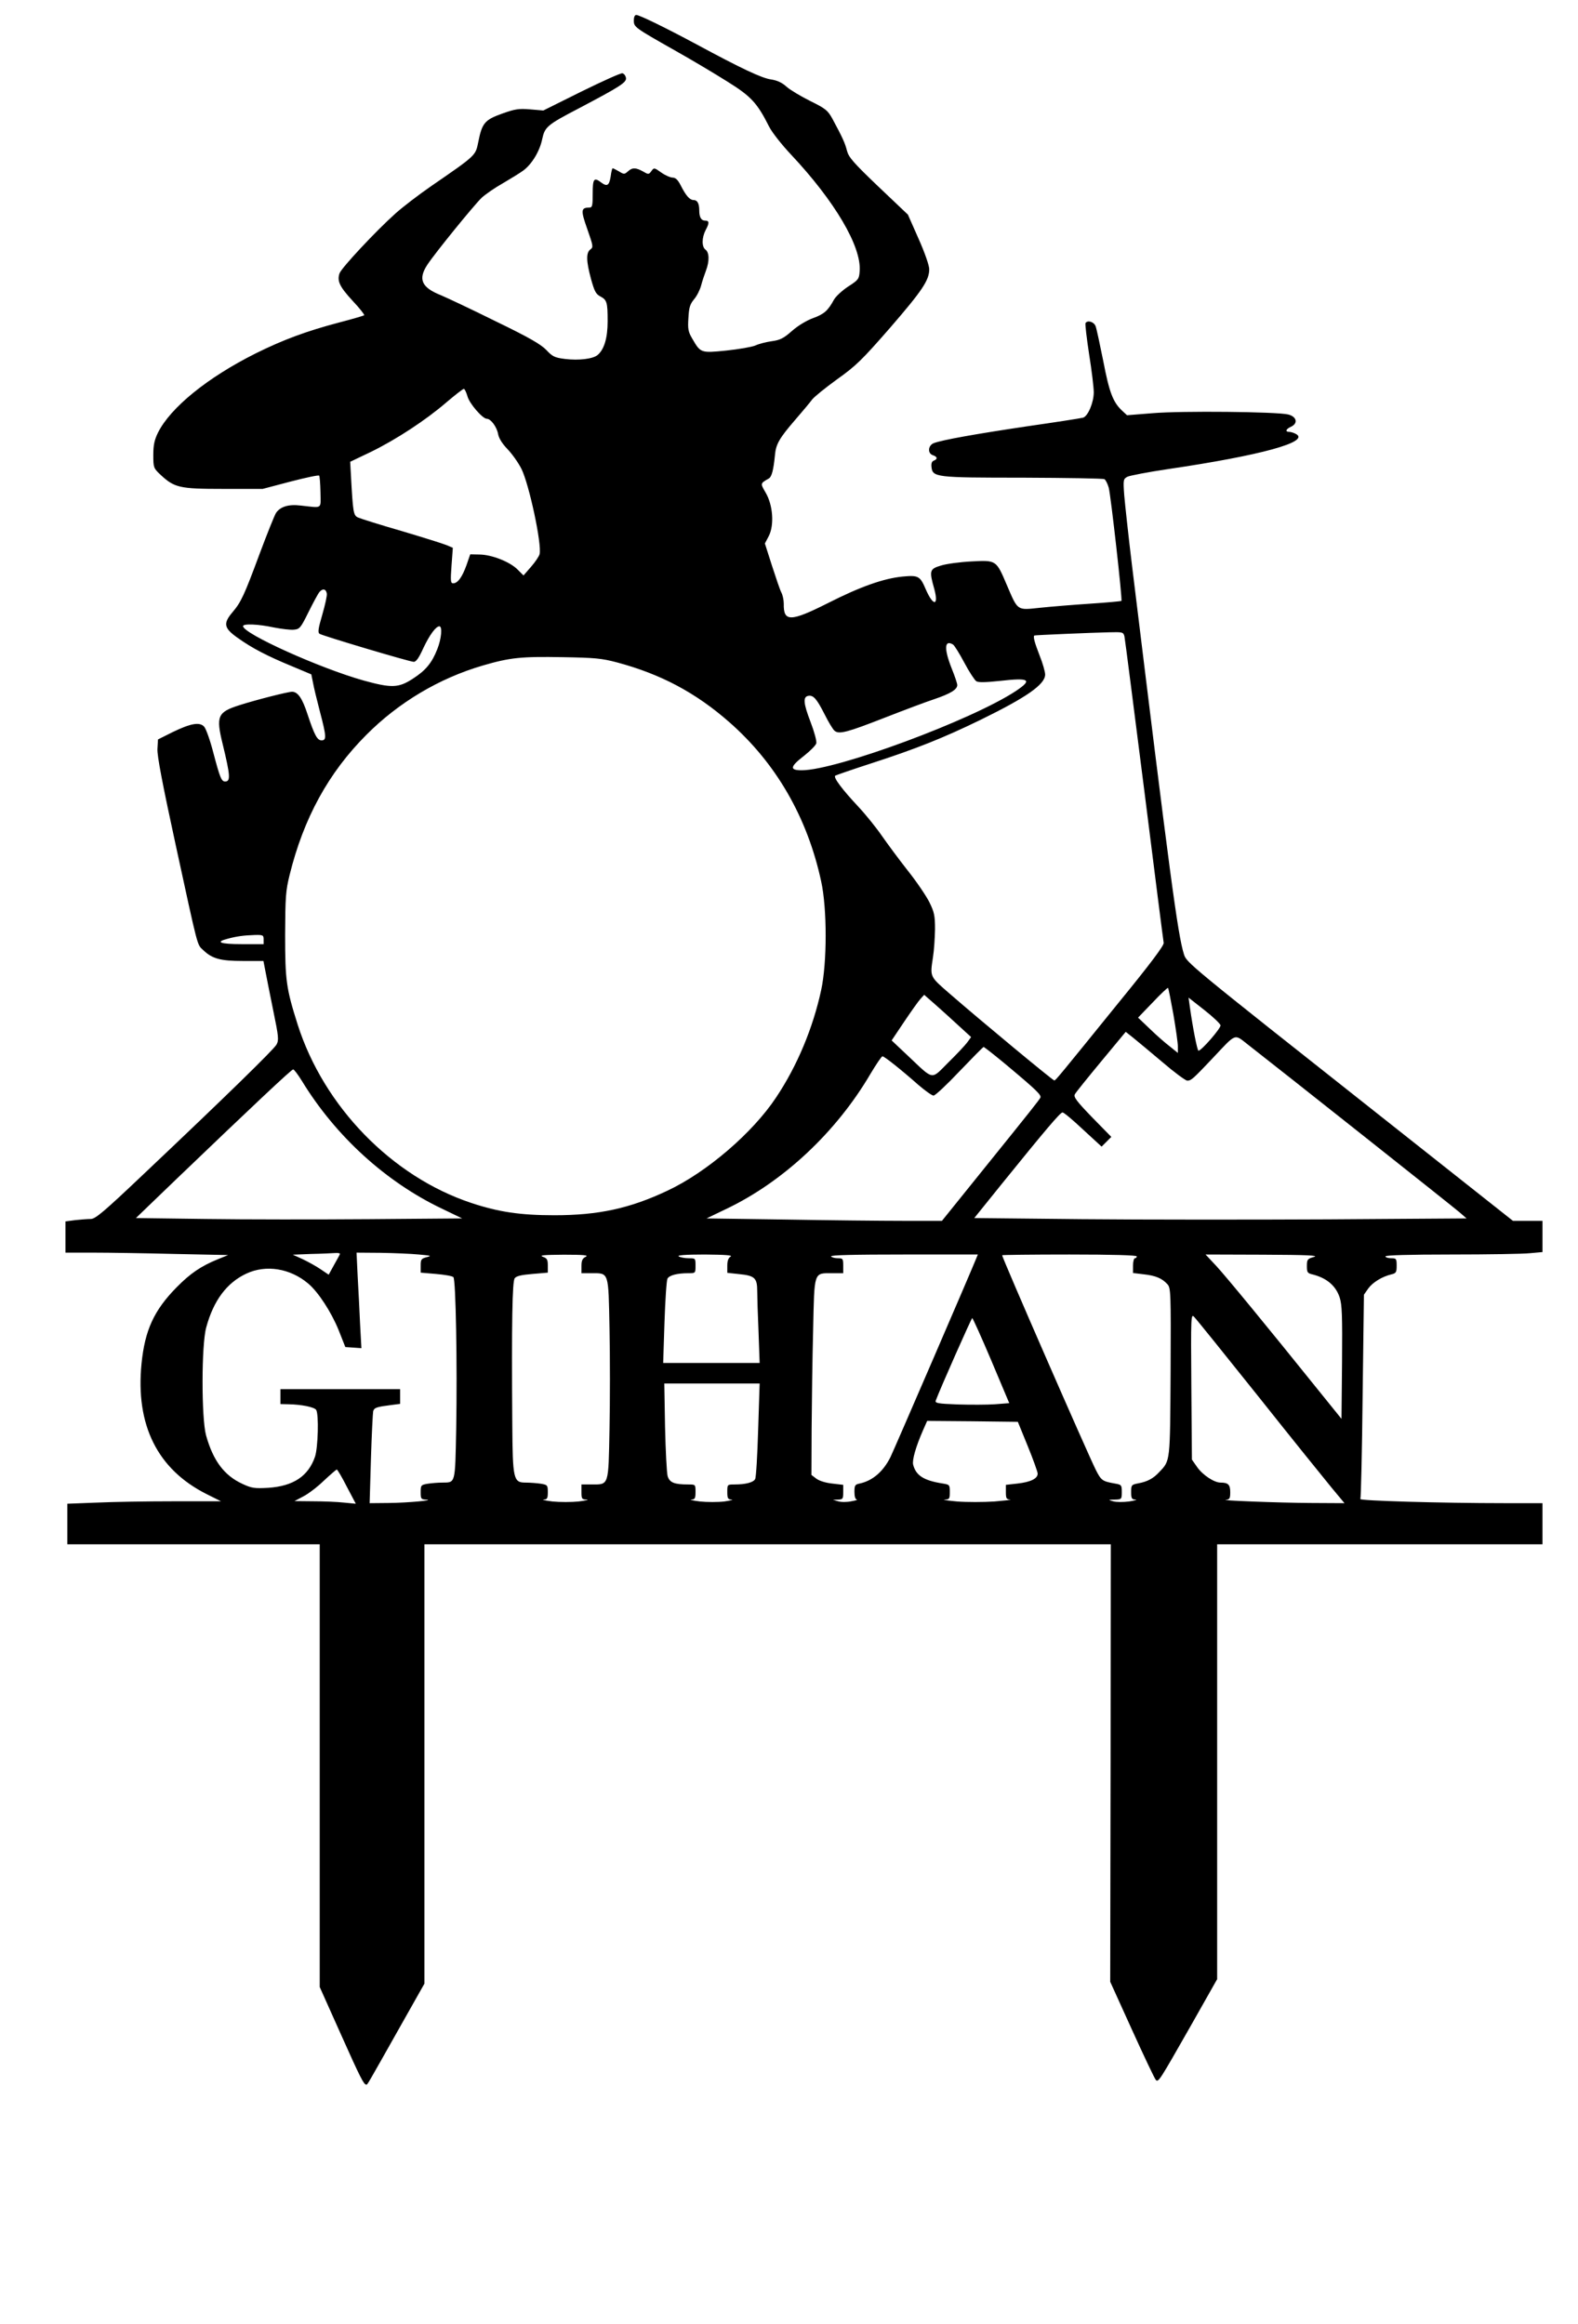 <?xml version="1.0" encoding="UTF-8" standalone="yes"?>
<svg version="1.0" xmlns="http://www.w3.org/2000/svg" width="844" height="1243" viewBox="0 0 844 1243" preserveAspectRatio="xMidYMid meet">
  <g transform="translate(0,1243) scale(0.1,-0.1)" fill="#000000" stroke="none">
    <path d="M3390 12321 c0 -36 3 -38 220 -161 91 -51 218 -127 283 -168 125 -78
157 -113 221 -240 15 -30 68 -97 117 -149 233 -248 377 -491 367 -623 -3 -42
-6 -47 -62 -83 -32 -21 -65 -52 -75 -69 -32 -59 -53 -78 -111 -99 -36 -13 -82
-41 -114 -69 -45 -40 -64 -49 -108 -55 -29 -4 -69 -14 -88 -23 -19 -8 -89 -20
-155 -27 -137 -14 -138 -13 -182 63 -22 37 -25 52 -21 111 3 56 8 73 30 100
15 17 32 51 38 74 6 23 18 59 26 80 19 50 18 97 -3 112 -20 15 -20 63 1 104
21 39 20 51 -3 51 -21 0 -31 19 -31 55 0 36 -10 55 -30 55 -21 0 -41 23 -69
78 -15 30 -28 42 -43 42 -12 0 -40 12 -61 27 -38 27 -39 27 -53 8 -14 -19 -16
-19 -45 -2 -38 21 -57 22 -81 0 -18 -16 -21 -16 -47 0 -16 9 -31 17 -34 17 -3
0 -8 -20 -11 -45 -8 -48 -19 -55 -52 -30 -37 28 -44 19 -44 -60 0 -65 -2 -75
-17 -75 -46 -1 -48 -13 -12 -115 32 -91 33 -97 17 -109 -24 -17 -23 -62 3
-158 18 -65 26 -81 49 -93 36 -19 40 -31 40 -133 0 -91 -19 -152 -54 -181 -25
-21 -101 -30 -174 -21 -56 7 -67 13 -100 48 -29 30 -90 66 -272 154 -129 64
-261 126 -292 139 -103 41 -123 85 -73 162 42 64 248 317 291 359 22 20 73 55
114 78 41 24 90 54 109 68 46 34 88 104 101 168 14 65 26 76 195 164 220 116
257 139 253 163 -2 12 -10 23 -19 25 -9 2 -108 -43 -220 -98 l-203 -101 -71 6
c-61 5 -80 2 -150 -23 -92 -33 -107 -50 -127 -152 -15 -73 -10 -69 -254 -237
-65 -45 -150 -110 -189 -145 -106 -95 -289 -291 -299 -320 -14 -41 0 -71 70
-147 37 -39 64 -74 62 -77 -3 -3 -65 -21 -138 -40 -170 -45 -295 -91 -442
-164 -258 -129 -456 -290 -523 -424 -19 -39 -25 -66 -25 -119 0 -67 1 -71 37
-105 76 -71 102 -77 338 -77 l210 0 148 39 c81 21 151 36 154 32 3 -3 6 -43 7
-88 1 -94 14 -85 -106 -72 -65 8 -109 -6 -132 -40 -8 -13 -47 -110 -87 -217
-83 -224 -100 -260 -145 -313 -52 -61 -47 -86 29 -139 74 -53 156 -96 292
-152 l100 -42 9 -44 c4 -24 21 -94 37 -155 35 -133 36 -154 9 -154 -23 0 -38
27 -75 139 -28 86 -52 121 -83 121 -22 0 -195 -44 -282 -72 -116 -37 -126 -58
-89 -208 41 -169 43 -200 13 -200 -20 0 -28 22 -63 154 -17 66 -39 128 -49
139 -24 27 -72 18 -169 -29 l-78 -39 -3 -51 c-2 -36 27 -188 98 -515 122 -561
113 -529 147 -561 48 -46 92 -58 212 -58 l110 0 11 -57 c6 -32 25 -127 42
-211 28 -136 30 -155 17 -179 -14 -26 -272 -278 -714 -696 -212 -201 -255
-237 -280 -237 -16 0 -54 -3 -82 -6 l-53 -7 0 -83 0 -84 148 0 c82 0 278 -3
435 -7 l287 -6 -54 -22 c-91 -37 -148 -76 -221 -150 -122 -124 -170 -230 -188
-408 -33 -329 85 -566 347 -698 l78 -39 -253 0 c-140 0 -325 -3 -411 -7 l-158
-6 0 -109 0 -108 675 0 675 0 0 -1184 0 -1184 111 -248 c108 -242 125 -274
138 -274 7 0 0 -11 180 308 l131 232 0 1175 0 1175 1835 0 1836 0 -1 -1170 -2
-1170 117 -258 c64 -141 121 -261 127 -267 14 -14 19 -5 186 288 l142 251 0
1163 0 1163 870 0 870 0 0 110 0 110 -203 0 c-341 0 -777 13 -771 22 3 5 9
253 12 551 l7 542 23 33 c24 33 74 64 125 76 24 6 27 11 27 46 0 38 -2 40 -30
40 -16 0 -30 5 -30 10 0 6 124 10 353 10 193 0 382 3 420 7 l67 6 0 83 0 84
-79 0 -79 0 -704 557 c-1041 823 -1042 824 -1056 870 -33 105 -75 422 -278
2083 -19 157 -37 324 -41 371 -6 83 -5 87 17 99 12 6 110 25 218 41 496 73
762 146 683 188 -11 6 -27 11 -35 11 -24 0 -19 15 10 28 38 18 29 54 -16 65
-60 15 -572 20 -724 7 l-138 -11 -25 23 c-50 46 -70 99 -102 266 -18 89 -36
174 -41 187 -9 24 -43 34 -54 17 -3 -5 6 -80 19 -166 14 -87 25 -179 25 -204
0 -55 -31 -128 -57 -136 -10 -3 -144 -24 -298 -46 -282 -42 -454 -73 -500 -90
-32 -12 -35 -56 -5 -65 24 -8 26 -21 4 -29 -10 -4 -14 -15 -12 -33 6 -56 20
-58 488 -58 234 -1 431 -4 437 -8 7 -4 17 -25 23 -45 11 -40 74 -601 68 -606
-1 -2 -77 -9 -168 -15 -91 -6 -212 -16 -269 -22 -123 -13 -116 -18 -176 122
-57 134 -56 133 -189 126 -61 -3 -135 -13 -163 -22 -61 -18 -64 -27 -36 -125
25 -93 -6 -94 -46 -1 -30 70 -39 75 -124 67 -101 -10 -226 -54 -399 -142 -201
-101 -238 -101 -236 -3 0 20 -6 47 -13 60 -7 13 -29 78 -50 143 l-38 119 21
40 c30 59 22 166 -17 232 -29 50 -29 49 16 75 17 9 26 46 34 127 5 57 24 90
107 186 39 45 80 94 91 109 11 15 72 64 134 109 101 72 132 102 283 275 173
200 210 255 210 314 0 20 -24 89 -57 163 l-57 129 -158 150 c-134 128 -159
157 -168 192 -10 40 -24 71 -78 171 -25 45 -36 54 -119 95 -50 25 -107 59
-126 76 -24 22 -50 34 -83 39 -50 7 -160 59 -399 188 -164 88 -305 157 -322
157 -8 0 -13 -12 -13 -29z m-890 -2010 c10 -39 81 -121 104 -121 21 0 53 -43
60 -81 4 -23 22 -52 51 -82 25 -26 58 -73 74 -105 41 -82 110 -404 97 -456 -3
-12 -24 -43 -46 -68 l-40 -46 -32 32 c-41 41 -137 79 -203 80 l-50 1 -20 -58
c-23 -64 -47 -97 -71 -97 -14 0 -15 12 -9 95 l7 95 -33 14 c-19 8 -128 42
-242 76 -115 33 -219 66 -232 72 -25 11 -27 26 -38 225 l-4 73 111 53 c135 66
294 170 405 266 46 39 87 71 92 71 4 0 13 -18 19 -39z m-752 -1056 c2 -10 -9
-60 -24 -112 -22 -75 -25 -96 -15 -103 20 -12 483 -150 504 -150 13 0 28 22
51 73 33 70 67 117 86 117 17 0 11 -67 -11 -122 -29 -74 -62 -114 -132 -159
-76 -49 -113 -50 -262 -9 -235 66 -645 251 -645 291 0 14 81 11 164 -7 41 -8
90 -14 108 -12 31 3 36 9 78 94 25 50 51 99 59 108 17 20 35 16 39 -9z m4266
-228 c3 -13 50 -383 106 -823 55 -439 102 -807 104 -817 3 -13 -72 -113 -237
-315 -327 -404 -341 -421 -348 -421 -7 -1 -395 321 -556 461 -112 97 -109 91
-93 198 6 36 10 103 11 149 0 74 -4 92 -30 145 -17 34 -69 111 -117 171 -48
61 -109 144 -137 184 -28 41 -84 111 -125 155 -89 95 -135 157 -125 167 5 3
91 33 193 66 241 78 388 137 585 233 245 120 345 189 345 242 0 15 -13 61 -30
103 -26 67 -36 102 -27 106 3 2 305 15 398 17 73 2 77 1 83 -21z m-916 -45 c7
-5 34 -48 60 -97 26 -49 55 -93 64 -99 12 -7 50 -6 126 2 158 18 176 7 87 -53
-235 -156 -961 -425 -1147 -425 -66 0 -63 19 12 77 33 26 63 56 66 67 3 12
-11 63 -31 115 -38 99 -41 134 -12 139 27 5 45 -15 87 -98 21 -42 45 -82 54
-89 24 -20 68 -8 270 71 100 39 219 84 265 99 85 29 121 51 121 75 0 8 -13 47
-30 89 -42 106 -39 156 8 127z m-1798 -95 c235 -63 421 -162 600 -319 250
-219 418 -509 492 -852 32 -145 32 -435 0 -582 -44 -203 -128 -405 -241 -574
-125 -189 -372 -401 -582 -499 -201 -95 -369 -131 -604 -131 -181 0 -298 17
-445 66 -424 141 -788 515 -928 954 -61 193 -67 235 -67 480 1 202 3 235 24
320 75 304 208 547 411 750 172 173 389 302 621 370 147 43 206 49 429 45 171
-3 207 -6 290 -28z m-1890 -1482 l0 -25 -115 0 c-118 0 -147 11 -77 29 48 13
85 18 145 20 44 1 47 -1 47 -24z m4866 -401 c13 -76 24 -154 24 -172 l0 -34
-42 34 c-24 18 -72 60 -107 94 l-64 61 78 81 c43 46 80 80 82 78 3 -2 15 -66
29 -142z m-1152 -57 l70 -64 -21 -29 c-12 -16 -58 -65 -102 -108 -93 -93 -74
-96 -214 36 l-88 83 67 100 c37 55 76 110 87 122 l20 22 56 -49 c31 -27 87
-78 125 -113z m1404 -1 c3 -15 -102 -136 -118 -136 -6 0 -30 119 -46 234 l-7
50 84 -66 c46 -36 85 -73 87 -82z m-312 -196 c64 -55 125 -100 134 -100 21 0
30 8 136 120 128 136 114 131 187 74 167 -130 1101 -870 1133 -898 l38 -33
-740 -5 c-406 -2 -999 -2 -1316 1 l-577 6 145 180 c237 293 315 385 327 385 7
0 56 -41 110 -92 l99 -91 26 26 26 26 -103 105 c-84 87 -100 109 -92 123 5 10
69 89 141 176 l131 158 39 -31 c21 -17 91 -75 156 -130z m-844 -7 c176 -147
200 -171 192 -185 -11 -18 -39 -54 -298 -375 l-228 -283 -207 0 c-114 0 -398
3 -630 7 l-422 6 108 52 c303 145 586 410 768 720 31 52 60 95 65 95 10 0 97
-69 191 -152 37 -32 74 -58 82 -58 9 0 71 58 139 130 68 71 126 130 129 130 3
0 53 -39 111 -87z m-3757 -95 c180 -295 449 -540 749 -683 l108 -52 -498 -4
c-275 -2 -667 -2 -873 1 l-374 5 214 206 c414 397 618 589 627 589 5 0 26 -28
47 -62z m203 -926 c-1 -4 -16 -30 -32 -59 l-28 -51 -43 29 c-23 16 -67 40 -96
54 l-53 24 99 4 c55 1 113 4 128 5 16 1 27 -1 25 -6z m422 -2 c65 -6 71 -7 43
-14 -30 -8 -33 -12 -33 -46 l0 -37 82 -7 c46 -4 87 -11 93 -17 13 -13 21 -465
15 -812 -6 -298 -3 -286 -75 -287 -22 0 -57 -3 -77 -6 -36 -6 -38 -8 -38 -45
0 -35 2 -39 28 -40 55 -3 -96 -17 -197 -18 l-104 -1 7 238 c4 130 10 245 12
254 6 19 18 23 97 33 l47 6 0 40 0 39 -320 0 -320 0 0 -40 0 -40 43 -1 c68 -1
138 -15 148 -30 15 -24 10 -201 -6 -250 -36 -105 -116 -158 -251 -167 -72 -4
-88 -2 -137 21 -98 45 -157 124 -195 260 -25 92 -25 484 1 577 39 144 110 239
215 288 105 49 234 28 330 -53 54 -45 124 -153 163 -249 l36 -91 43 -3 43 -3
-7 128 c-3 70 -9 185 -13 256 l-6 127 129 -1 c71 -1 163 -5 204 -9z m893 -12
c-18 -9 -23 -20 -23 -50 l0 -38 53 0 c95 0 91 11 97 -297 3 -147 3 -389 0
-536 -6 -308 -2 -297 -97 -297 l-53 0 0 -40 c0 -37 2 -40 28 -41 15 -1 -4 -5
-43 -10 -38 -4 -101 -4 -140 0 -38 5 -60 9 -47 10 19 1 22 7 22 40 0 37 -2 39
-37 45 -21 3 -57 6 -81 6 -66 0 -70 16 -72 315 -4 545 0 761 13 778 9 12 35
18 95 23 l82 7 0 38 c0 32 -4 39 -27 47 -21 8 7 10 112 11 108 0 135 -3 118
-11z m775 1 c-12 -7 -18 -22 -18 -48 l0 -39 65 -7 c81 -8 95 -21 95 -89 0 -29
3 -128 7 -219 l6 -167 -258 0 -258 0 7 217 c4 119 11 225 16 234 10 18 52 29
111 29 39 0 39 0 39 40 0 40 0 40 -37 40 -21 0 -45 5 -53 10 -10 6 36 10 140
10 110 -1 150 -4 138 -11z m1313 -11 c-18 -47 -444 -1034 -459 -1063 -39 -77
-95 -125 -164 -140 -25 -5 -28 -10 -28 -45 0 -25 5 -40 13 -41 6 -1 -7 -5 -30
-9 -23 -5 -54 -5 -70 0 l-28 8 28 1 c25 1 27 4 27 40 l0 39 -60 7 c-36 4 -70
15 -85 27 l-25 19 1 247 c1 136 4 372 8 525 7 321 2 307 103 307 l58 0 0 40
c0 38 -2 40 -29 40 -17 0 -33 5 -36 10 -4 7 128 10 389 10 l396 0 -9 -22z
m859 12 c0 -5 -4 -10 -10 -10 -5 0 -10 -18 -10 -39 l0 -40 58 -7 c64 -7 98
-22 126 -53 18 -20 19 -42 17 -468 -3 -485 -1 -474 -60 -536 -32 -35 -64 -52
-113 -61 -36 -7 -38 -9 -38 -46 0 -34 3 -40 23 -41 12 -1 -3 -5 -34 -10 -31
-4 -69 -4 -85 1 -29 8 -28 8 9 9 36 1 37 2 37 41 0 37 -2 39 -37 45 -67 12
-73 16 -102 73 -46 92 -501 1134 -501 1148 0 2 162 4 360 4 233 0 360 -4 360
-10z m948 -3 c-35 -10 -38 -13 -38 -49 0 -33 3 -38 28 -44 77 -19 126 -60 147
-123 13 -39 15 -98 13 -349 l-3 -301 -130 161 c-266 331 -483 595 -539 656
l-58 62 308 -1 c235 -1 300 -4 272 -12z m-297 -747 c177 -223 354 -442 391
-487 l69 -83 -183 1 c-175 1 -497 14 -450 17 19 2 22 8 22 41 0 40 -11 51 -52
51 -34 0 -96 41 -125 83 l-28 40 -3 391 c-3 385 -2 391 16 371 11 -11 165
-202 343 -425z m-1429 193 l96 -228 -76 -6 c-43 -3 -132 -3 -200 -1 -107 4
-122 7 -117 21 25 67 191 441 195 441 3 0 49 -102 102 -227z m-1247 -370 c-4
-137 -11 -255 -16 -264 -9 -18 -51 -29 -110 -29 -39 0 -39 0 -39 -40 0 -34 3
-40 23 -41 12 -1 -6 -5 -39 -10 -34 -4 -93 -4 -130 0 -38 5 -59 9 -46 10 19 1
22 7 22 41 0 40 0 40 -39 40 -75 0 -99 10 -110 44 -5 17 -11 136 -14 264 l-4
232 255 0 255 0 -8 -247z m1442 -88 c29 -71 53 -138 53 -147 0 -27 -38 -45
-107 -53 l-63 -7 0 -39 c0 -33 3 -39 23 -40 12 -1 -26 -5 -84 -10 -59 -4 -149
-4 -200 0 -52 5 -82 9 -66 10 25 1 27 4 27 41 0 38 -1 39 -37 45 -103 16 -144
43 -159 101 -6 24 14 95 52 182 l23 52 242 -2 243 -3 53 -130z m-3642 -217
l48 -91 -63 6 c-35 4 -108 7 -164 7 l-101 1 47 25 c26 13 76 51 110 84 35 33
66 59 69 60 4 0 28 -41 54 -92z"/>
  </g>
</svg>